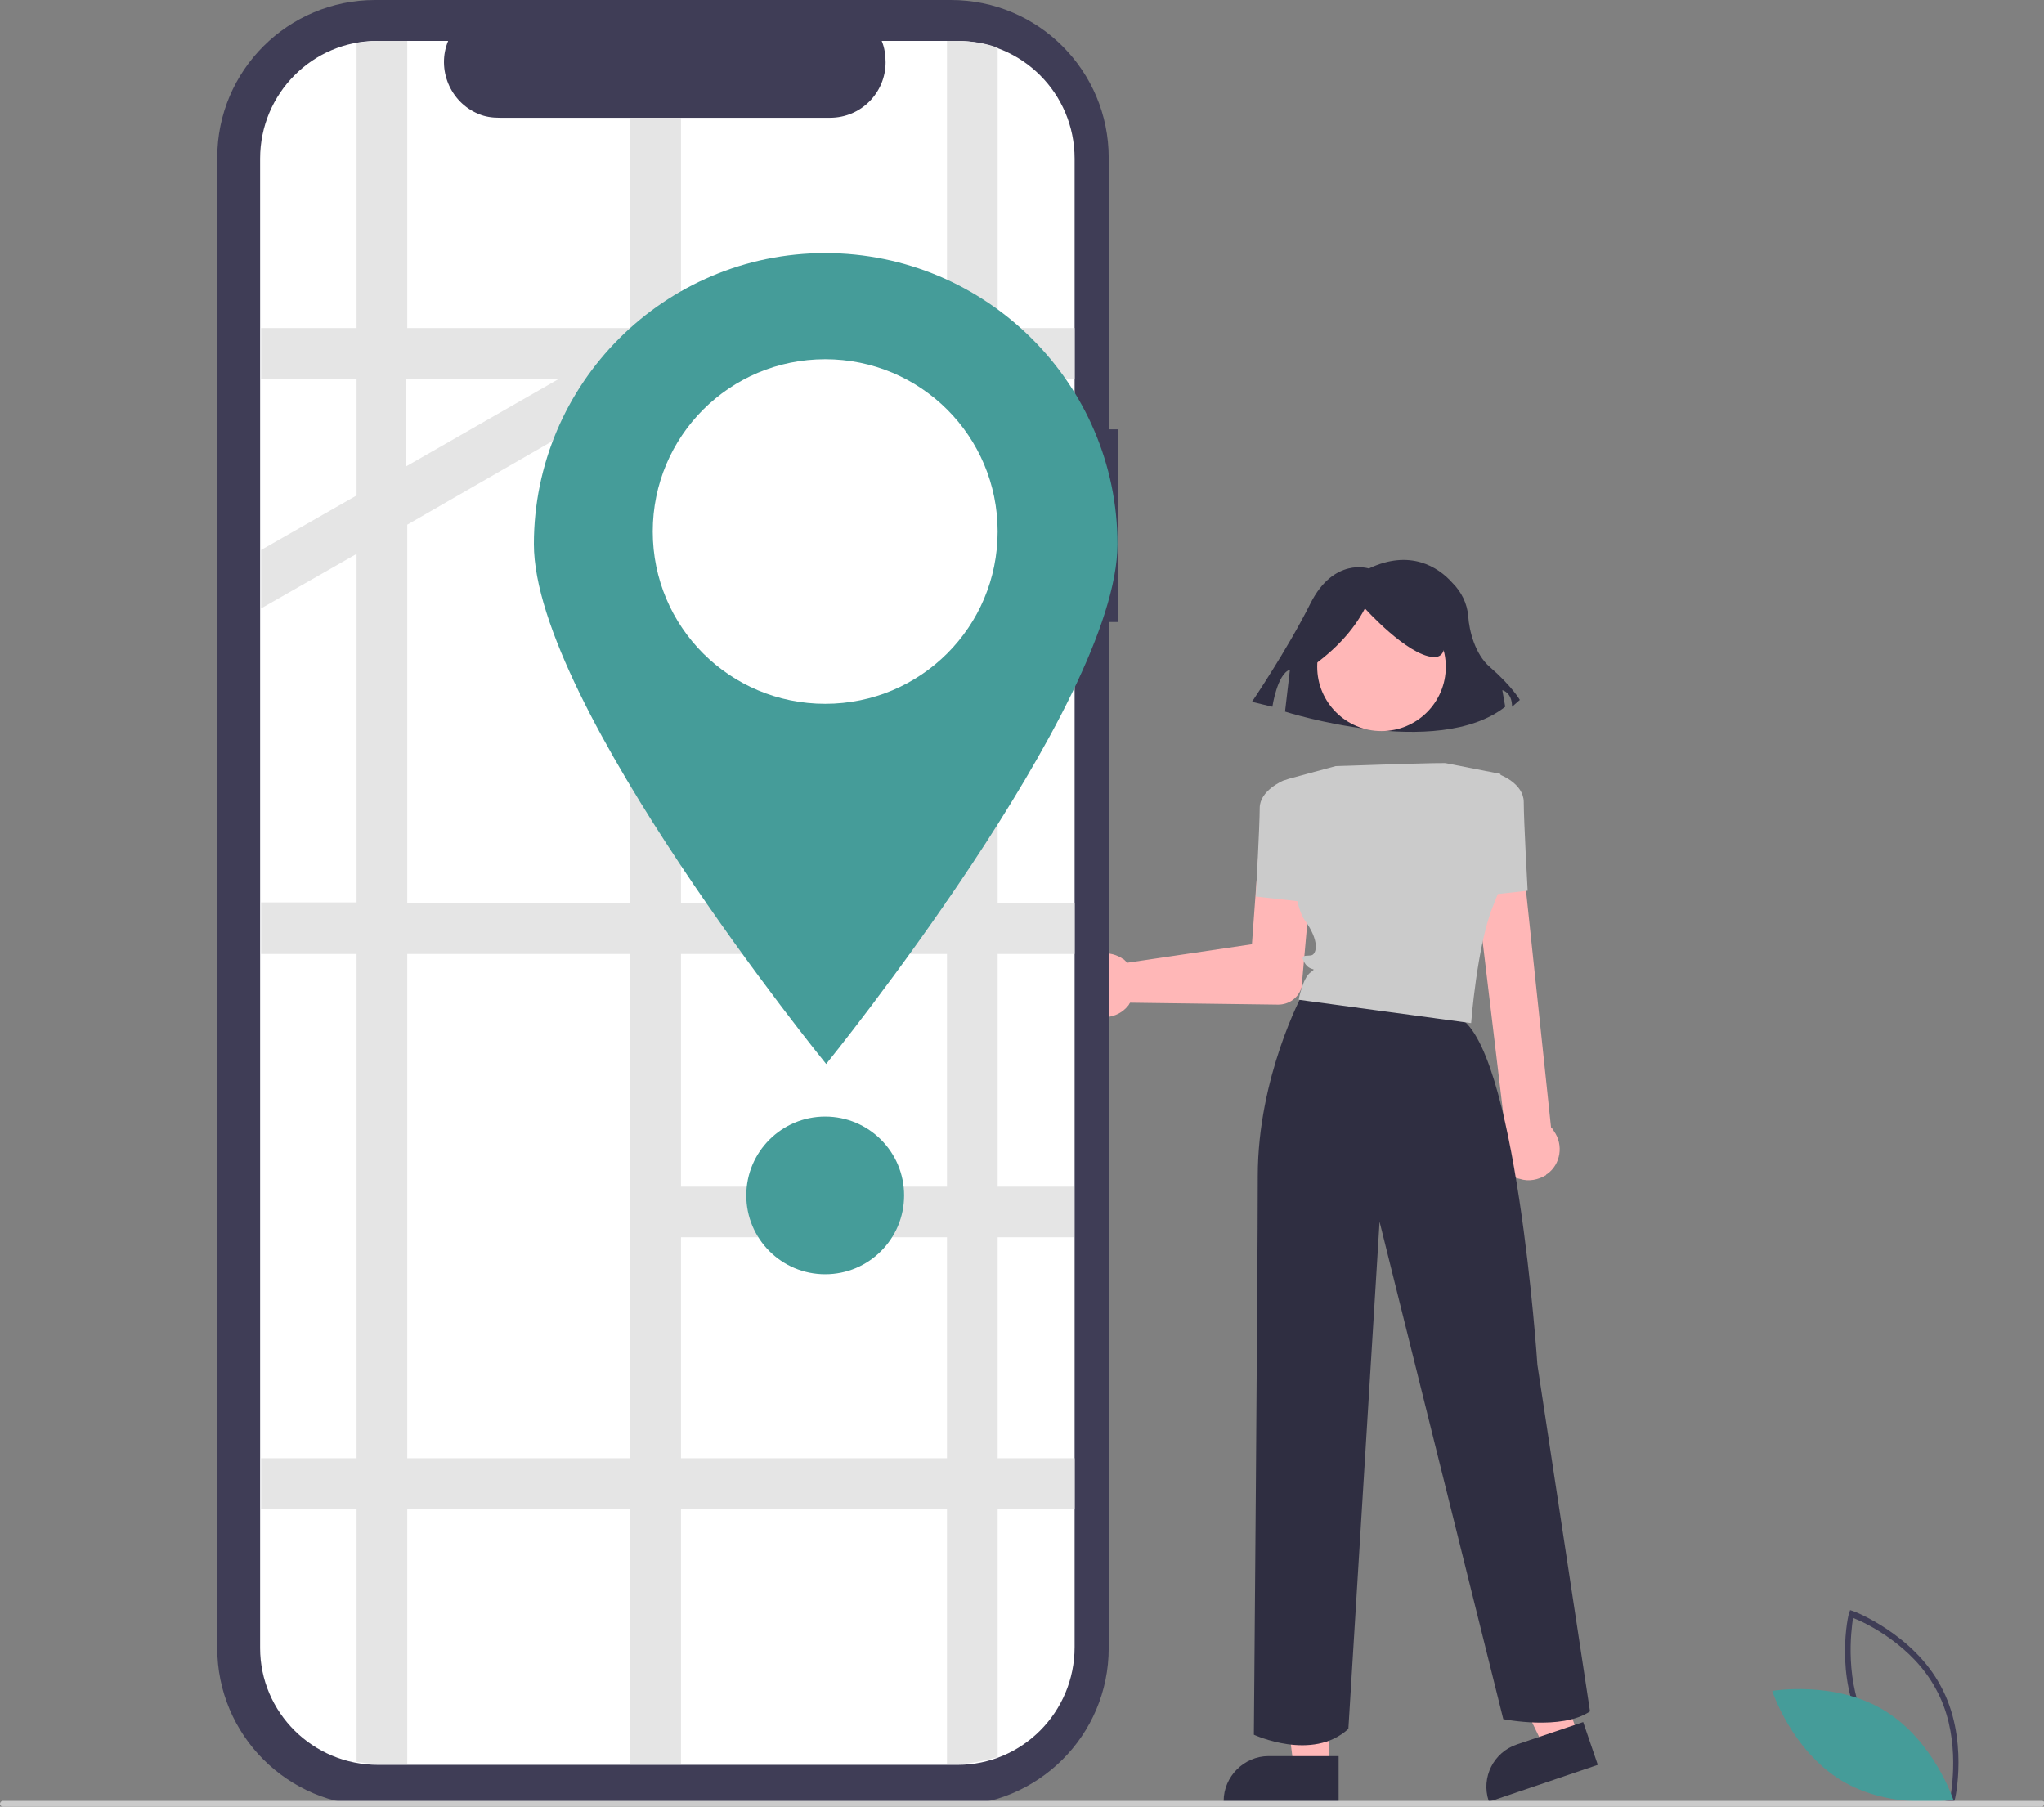 <svg width="310" height="274" viewBox="0 0 310 274" fill="none" xmlns="http://www.w3.org/2000/svg">
<rect x="0" y="0" width="310" height="274" fill="#808080" stroke="none"/>
<path d="M296.258 273.558L295.815 273.41C295.667 273.41 286.654 269.867 282.517 262.043C278.232 254.218 280.3 244.77 280.448 244.623L280.596 244.18L281.039 244.327C281.187 244.327 290.2 247.87 294.337 255.695C298.622 263.519 296.554 272.967 296.406 273.115L296.258 273.558ZM283.255 261.748C286.802 268.391 293.894 271.786 295.815 272.525C296.111 270.605 297.293 262.781 293.599 256.138C290.052 249.494 282.96 246.099 281.039 245.361C280.744 247.28 279.709 255.104 283.255 261.748Z" fill="#3F3D56"/>
<path d="M285.767 259.385C293.303 263.961 296.258 272.967 296.258 272.967C296.258 272.967 286.802 274.591 279.266 270.014C271.73 265.438 268.775 256.432 268.775 256.432C268.775 256.432 278.232 254.808 285.767 259.385Z" fill="#459C99"/>
<path d="M163.422 146.744C164.9 144.53 167.855 143.939 170.072 145.268C170.219 145.415 170.367 145.415 170.515 145.563C170.663 145.711 170.81 145.858 170.958 146.006L189.871 143.201L190.906 129.029C191.053 126.814 193.122 125.043 195.338 125.19C197.555 125.338 199.328 127.405 199.18 129.619C199.18 129.619 199.18 129.619 199.18 129.767L197.407 149.697C196.964 151.321 195.486 152.354 193.861 152.354L171.401 152.059C171.254 152.206 171.254 152.354 171.106 152.502C169.48 154.568 166.378 154.864 164.309 153.092C164.161 152.945 164.013 152.797 163.866 152.649C163.718 152.502 163.718 152.502 163.57 152.354C162.388 150.878 162.24 148.516 163.422 146.744Z" fill="#FFB7B7"/>
<path d="M201.544 268.095H196.225L193.565 247.279H201.544V268.095Z" fill="#FFB7B7"/>
<path d="M203.022 273.263H185.586V273.115C185.586 269.424 188.689 266.324 192.383 266.324H203.022V273.263Z" fill="#2F2E41"/>
<path d="M239.371 263.224L234.199 264.995L225.038 246.099L232.574 243.441L239.371 263.224Z" fill="#FFB7B7"/>
<path d="M242.326 267.652L225.777 273.262V273.114C224.595 269.571 226.516 265.733 230.062 264.552L240.11 261.156L242.326 267.652Z" fill="#2F2E41"/>
<path d="M207.603 86.216C207.603 86.216 202.283 84.445 198.737 91.531C195.191 98.617 189.871 106.441 189.871 106.441L192.974 107.18C192.974 107.18 193.713 102.16 195.634 101.57L194.895 107.918C194.895 107.918 217.946 115.299 228.289 107.18L227.846 104.67C227.846 104.67 229.323 104.965 229.323 107.18L230.505 106.146C230.505 106.146 229.323 104.079 225.925 101.127C223.708 99.208 222.822 95.665 222.674 93.45C222.526 91.531 221.64 89.759 220.31 88.431C218.093 85.921 213.808 83.264 207.603 86.216Z" fill="#2F2E41"/>
<path d="M209.523 110.87C214.909 110.87 219.276 106.508 219.276 101.126C219.276 95.745 214.909 91.383 209.523 91.383C204.137 91.383 199.771 95.745 199.771 101.126C199.771 106.508 204.137 110.87 209.523 110.87Z" fill="#FFB7B7"/>
<path d="M196.373 118.989L194.599 118.398C194.599 118.398 191.053 119.875 191.053 122.532C191.053 125.189 190.462 135.966 190.462 135.966L198.441 136.852L196.373 118.989Z" fill="#CBCBCB"/>
<path d="M228.437 177.451C226.959 175.68 226.811 173.17 228.289 171.399L223.265 129.472C223.117 127.405 224.743 125.634 226.811 125.486C228.88 125.338 230.653 126.962 230.801 129.029L235.233 170.956C235.381 171.103 235.529 171.251 235.677 171.546C237.154 173.613 236.711 176.566 234.642 178.042C234.642 178.042 234.495 178.042 234.495 178.19C233.313 178.928 231.835 179.223 230.505 178.78C229.619 178.632 228.88 178.042 228.437 177.451Z" fill="#FFB7B7"/>
<path d="M223.708 135.965L231.687 135.08C231.687 135.08 231.096 124.45 231.096 121.645C231.096 118.84 227.55 117.512 227.55 117.512L225.777 118.102L223.708 135.965Z" fill="#CBCBCB"/>
<path d="M197.555 150.729C197.555 150.729 190.758 163.278 190.758 178.336C190.758 193.394 190.167 263.075 190.167 263.075C190.167 263.075 199.032 267.209 204.499 262.19L209.228 185.275L227.993 260.713C227.993 260.713 236.859 262.485 241.144 259.532L233.165 206.976C233.165 206.976 229.914 157.668 220.901 154.125C211.887 150.582 197.555 150.729 197.555 150.729Z" fill="#2F2E41"/>
<path d="M198.885 101.127C202.431 98.617 205.238 95.665 207.011 92.269C207.011 92.269 213.365 99.355 217.355 99.65C221.196 99.946 217.65 91.088 217.65 91.088L210.558 89.316L203.761 90.055L198.441 93.598L198.885 101.127Z" fill="#2F2E41"/>
<path d="M219.275 115.741C219.275 115.741 219.571 115.593 202.579 116.184L195.486 118.103L194.6 118.398C194.6 118.398 195.486 136.262 197.85 139.509C200.214 142.757 199.623 144.529 199.032 144.824C198.441 145.119 196.964 144.529 197.85 146.005C198.737 147.481 199.919 146.596 198.737 147.481C197.555 148.367 196.964 151.615 196.964 151.615L223.117 155.158C223.117 155.158 224.004 143.495 226.368 137.59C228.732 131.685 229.323 129.323 229.323 129.323L227.55 117.365L219.275 115.741Z" fill="#CBCBCB"/>
<path d="M169.628 65.105H168.151V23.916C168.151 10.777 157.512 0 144.214 0H56.888C43.737 0 32.95 10.629 32.95 23.916V249.936C32.95 263.075 43.589 273.852 56.888 273.852H144.214C157.364 273.852 168.151 263.223 168.151 249.936V94.335H169.628V65.105Z" fill="#3F3D56"/>
<path d="M162.979 24.062V249.788C162.979 259.679 155 267.651 145.248 267.651H57.331C47.431 267.651 39.452 259.679 39.452 249.935V24.062C39.452 14.171 47.431 6.199 57.183 6.199H67.969C66.196 10.48 68.265 15.5 72.55 17.271C73.584 17.714 74.619 17.862 75.801 17.862H125.891C130.62 17.862 134.314 14.024 134.314 9.447C134.314 8.414 134.166 7.233 133.723 6.199H145.1C155 6.199 162.979 14.171 162.979 24.062Z" fill="white"/>
<path d="M162.979 57.427V49.75H151.306V7.233C149.385 6.494 147.169 6.199 145.1 6.199H143.622V49.75H103.284V17.862H95.601V49.75H61.764V6.199H57.478C56.297 6.199 55.262 6.347 54.08 6.494V49.75H39.6V57.427H54.08V75.142L39.6 83.409V92.267L54.08 84V136.851H39.6V144.676H54.08V221.148H39.6V228.824H54.08V267.208C55.262 267.355 56.297 267.503 57.478 267.503H61.764V228.824H95.601V267.503H103.284V228.824H143.622V267.503H145.1C147.169 267.503 149.237 267.06 151.306 266.47V228.824H162.979V221.148H151.306V187.636H162.831V179.959H151.306V144.676H162.979V136.999H151.306V90.053H162.979V82.376H151.306V57.427H162.979ZM84.814 57.427L61.616 70.713V57.427H84.814ZM61.764 79.571L95.601 60.084V136.999H61.764V79.571ZM61.764 221.148V144.676H95.601V221.148H61.764ZM143.622 221.148H103.284V187.636H143.622V221.148ZM143.622 179.959H103.284V144.676H143.622V179.959ZM143.622 136.999H103.284V90.053H143.622V136.999ZM143.622 82.376H103.284V57.427H143.622V82.376Z" fill="#E5E5E5"/>
<path d="M169.48 82.524C169.48 106.883 125.3 161.358 125.3 161.358C125.3 161.358 80.972 106.883 80.972 82.524C80.972 58.165 100.772 38.383 125.153 38.383C149.533 38.383 169.48 58.165 169.48 82.524Z" fill="#459C99"/>
<path d="M151.306 80.607C151.306 95.075 139.633 106.737 125.153 106.737C110.672 106.737 98.999 95.075 98.999 80.607C98.999 66.139 110.672 54.477 125.153 54.477C139.633 54.477 151.306 66.139 151.306 80.607Z" fill="white"/>
<path d="M125.153 193.246C131.763 193.246 137.121 187.892 137.121 181.288C137.121 174.684 131.763 169.33 125.153 169.33C118.543 169.33 113.184 174.684 113.184 181.288C113.184 187.892 118.543 193.246 125.153 193.246Z" fill="#459C99"/>
<path d="M309.704 273.999H0.443C0.296 273.999 0 273.851 0 273.556C0 273.409 0.148 273.113 0.443 273.113H309.704C309.852 273.113 310.148 273.261 310.148 273.556C310 273.704 309.852 273.999 309.704 273.999Z" fill="#CBCBCB"/>
</svg>
